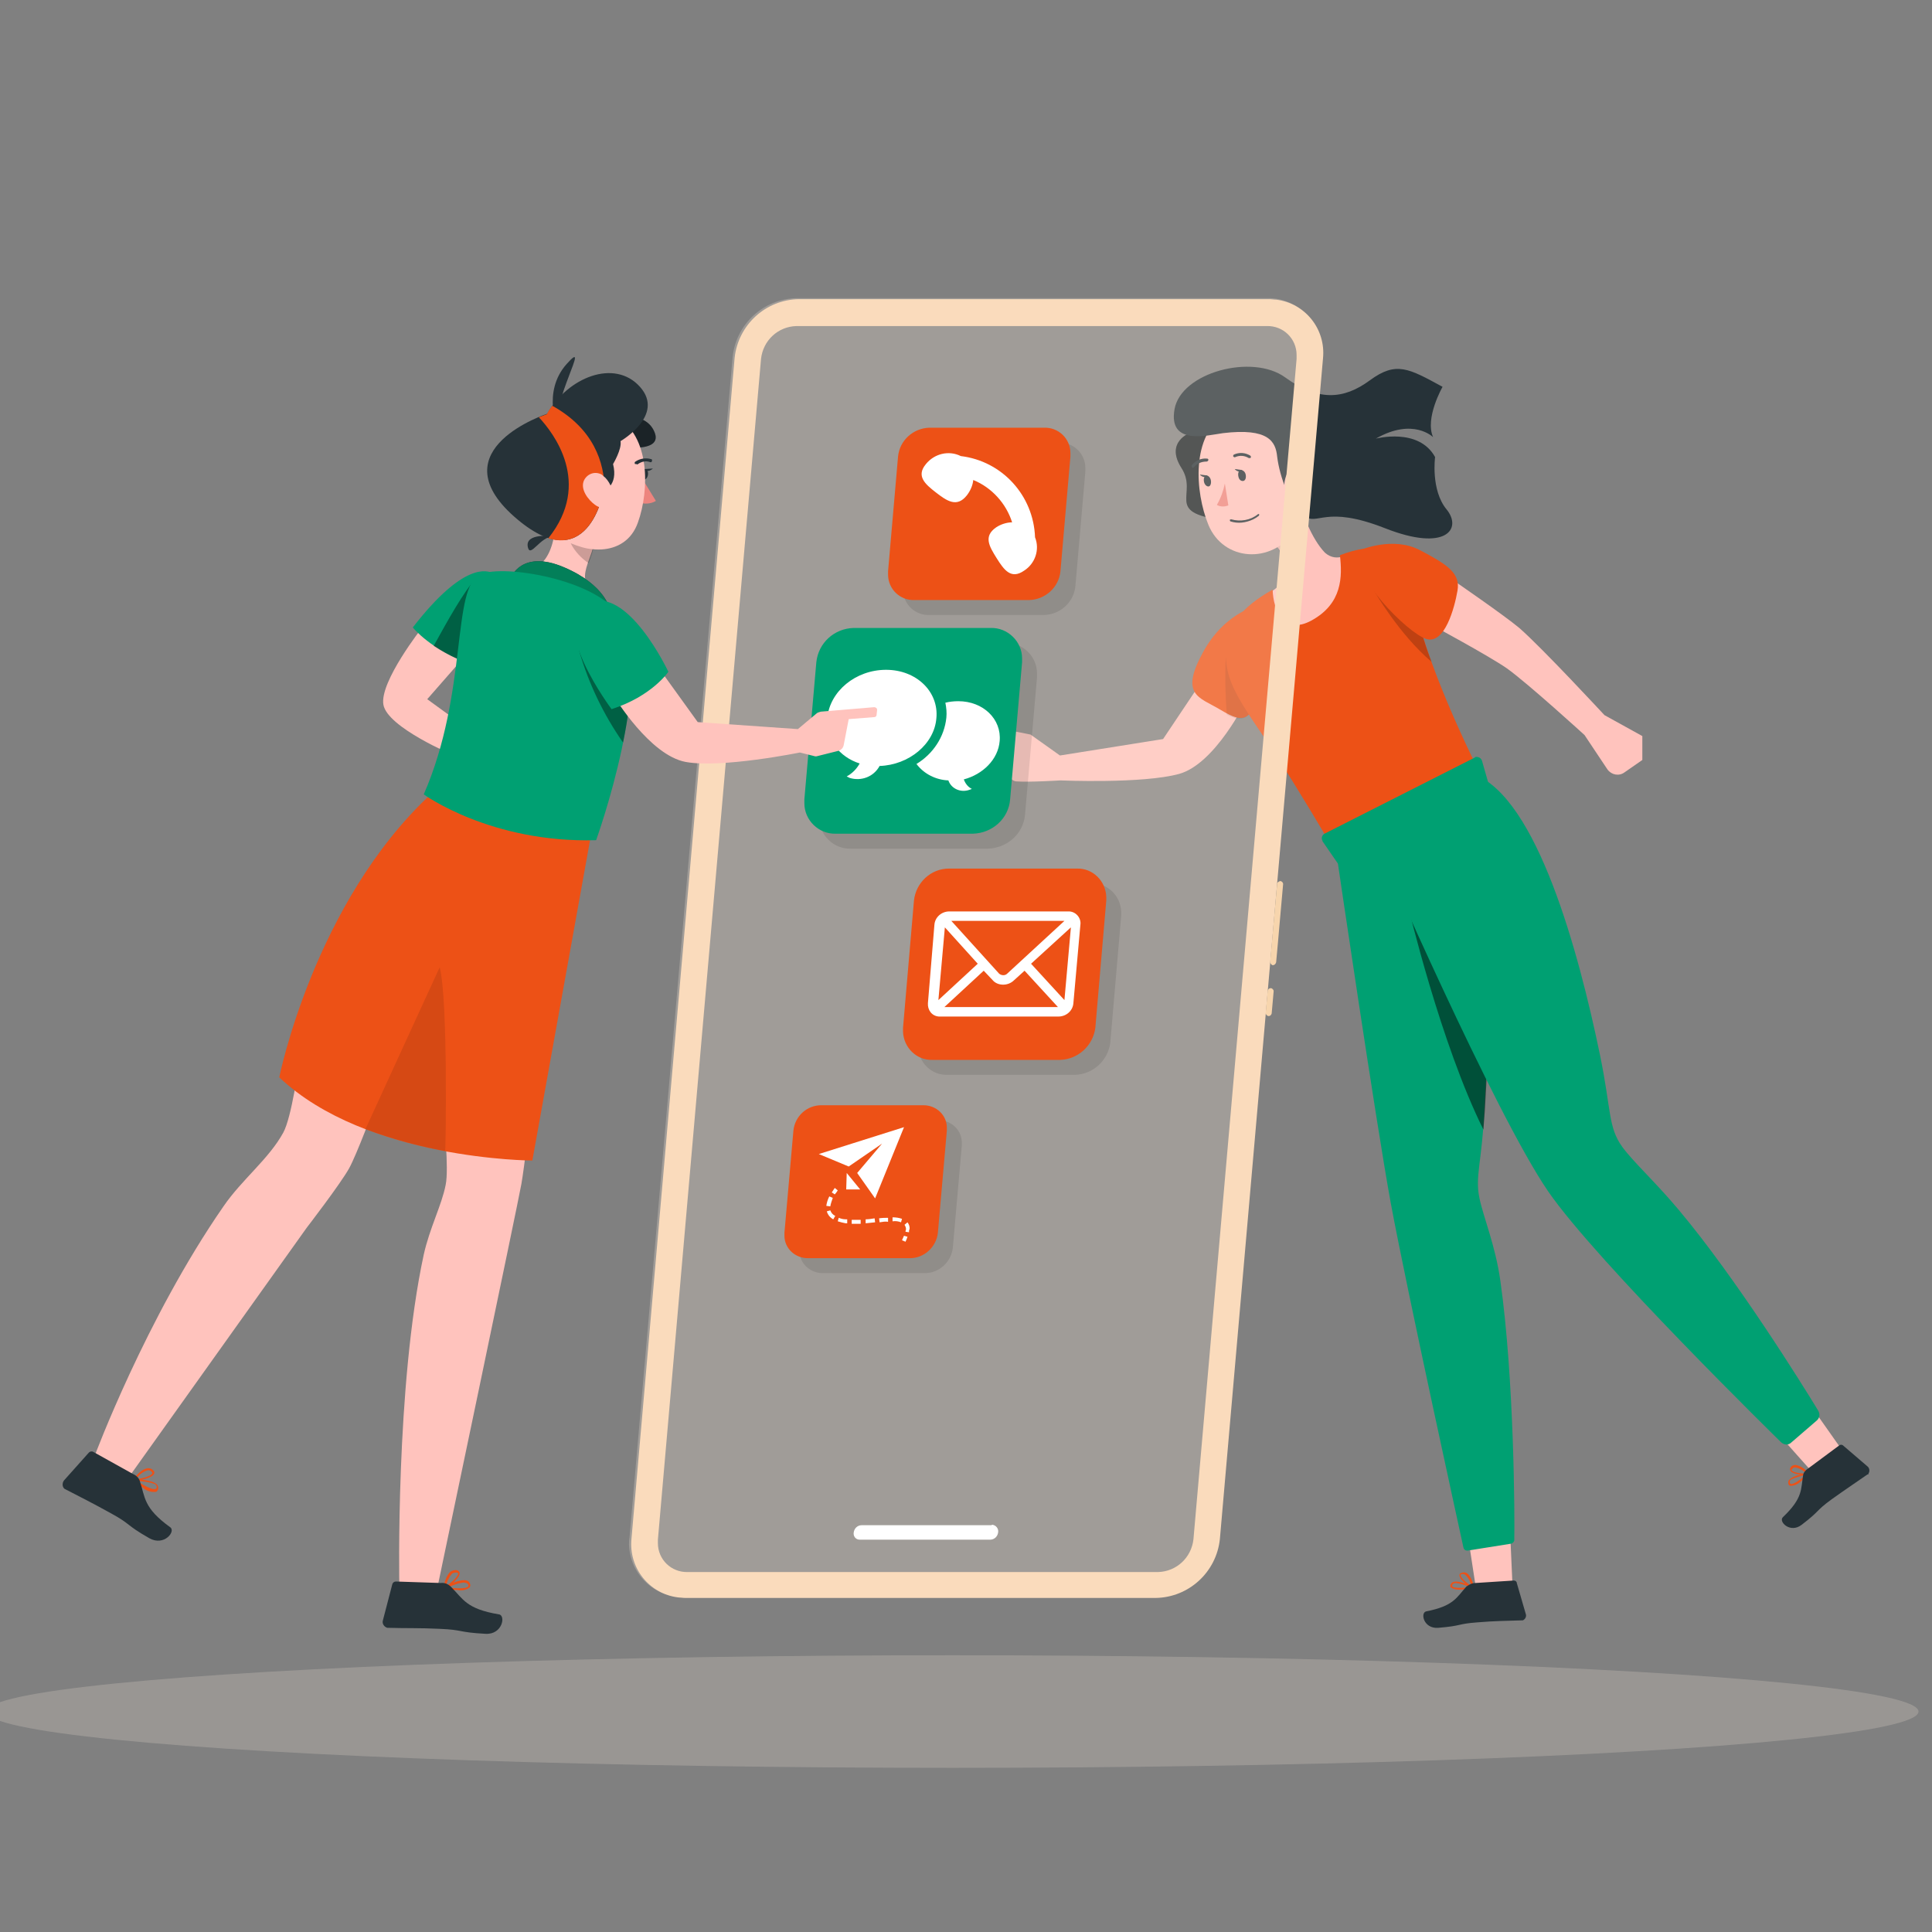 <svg xmlns="http://www.w3.org/2000/svg" id="a" viewBox="0 0 1500 1500"><rect x="0" y="0" width="1500" height="1500" fill="#808080" stroke="none"/><defs><style>.g{fill:#f7d5ad;}.h{fill:#037f59;}.i{fill:#ed847e;}.j{fill:#fff;}.k,.l{fill:#fff1e1;}.m{fill:#ffc3bd;}.n{fill:#ed5116;}.o{fill:#fadbbc;}.p{fill:#00a072;}.q{fill:#263238;}.r{opacity:.1;}.r,.l,.s,.t,.u,.v{isolation:isolate;}.l{opacity:.25;}.w,.t{opacity:.2;}.s{opacity:.3;}.u{opacity:.4;}.v{opacity:.5;}</style></defs><g id="b" class="w"><ellipse id="c" class="k" cx="739.52" cy="1328.84" rx="750" ry="43.71"></ellipse></g><g><g id="d"><path class="m" d="M1028.71,429.14c-10.44-10.83-17.79-30.94-21.27-44.09l-16.25,39.07c5.42,6.19,7.74,14.31,6.19,22.43,0,.39-.39,6.96-11.6,13.54,0,0,1.93,39.84,25.53,34.04,23.59-5.8,36.36-52.6,36.36-52.6l1.55-13.15c-.39,.39-10.83,9.28-20.5,.77Z"></path><path class="r" d="M995.06,414.83l-3.87,9.67c3.09,3.87,5.03,8.12,6.19,12.76,10.83-12.76,11.99-33.26,11.99-33.26l-14.31,10.83Z"></path><path class="m" d="M823.33,605.91s63.82,2.71,92.06-5.03,52.22-57.25,52.22-57.25l-32.49-17.79-32.1,47.96-80.07,12.76-22.82-16.25s-46.42-10.06-46.42-3.87,23.98,10.83,23.98,10.83c0,0,1.55,28.62,11.22,29.4,9.67,.77,34.42-.77,34.42-.77Z"></path><path class="n" d="M979.59,469.37s-27.46,3.87-45.64,37.13-2.71,34.81,12.76,44.09c15.47,9.28,22.82,11.6,30.17-8.9,7.35-20.5,20.5-74.65,2.71-72.33Z"></path><path class="r" d="M979.2,532.42l-10.06-20.89-17.41-1.16c-.77,14.7-.39,29.78,.77,44.48,11.22,5.8,17.79,4.64,23.59-12.76,1.16-2.71,2.32-6.19,3.09-9.67Z"></path><path class="q" d="M924.28,335.92s-20.11,6.96-6.96,27.46c13.15,20.5-13.54,34.42,31.33,40.23,44.87,5.8,1.55-75.81,1.55-75.81l-25.92,8.12Z"></path><path class="s" d="M924.28,335.92s-20.11,6.96-6.96,27.46c13.15,20.5-13.54,34.42,31.33,40.23,44.87,5.8,1.55-75.81,1.55-75.81l-25.92,8.12Z"></path><path class="n" d="M1097.56,464.34c-6.58-43.71-32.1-42.93-57.25-33.26,1.93,16.63,1.93,37.52-22.05,50.67-21.27,11.6-29.78-7.74-30.17-23.98-22.43,12.76-41.39,29.4-35.2,61.89,3.48,18.57,19.73,39.07,36.75,64.98,20.11,30.94,40.61,66.14,40.61,66.14l114.88-58.41s-40.23-80.45-47.58-128.03Z"></path><path class="t" d="M1097.56,464.34c-.77-5.8-2.32-11.22-4.25-16.63l-17.41-3.09-8.9,14.31s19.34,33.65,44.48,54.93c-6.19-15.47-10.83-32.49-13.92-49.51Z"></path><path class="m" d="M1128.12,450.41s39.45,27.08,51.44,37.13c17.79,15.47,66.14,67.69,66.14,67.69l29.4,16.25v18.57l-13.92,9.67c-4.25,3.09-10.06,1.93-13.15-2.32h0l-17.79-26.69s-44.09-40.23-60.34-51.83c-13.92-9.67-58.41-33.65-58.41-33.65l16.63-34.81Z"></path><path class="n" d="M1055.79,427.21s25.53-11.22,46.8,0c21.27,11.22,31.33,17.79,29.01,31.33-2.32,13.54-10.06,42.16-24.37,37.52-14.31-4.64-59.57-49.51-51.44-68.85Z"></path><path class="m" d="M1013.24,352.55c3.09,29.78,4.64,42.16-7.74,59.57-18.57,26.3-55.7,23.59-67.3-4.64-10.44-25.53-13.54-69.62,13.15-85.87,18.95-11.99,44.09-6.19,56.09,13.15,3.48,5.03,5.42,11.22,5.8,17.79h0Z"></path><path class="i" d="M950.97,375.38c-1.16,5.8-3.09,11.22-6.19,16.63,2.71,1.55,5.8,1.55,8.9,.39l-2.71-17.02Z"></path><path class="q" d="M970.7,355.65l.39-.39c.39-.39,0-1.16-.39-1.55h0c-3.87-2.32-8.51-2.71-12.76-.77-.39,.39-.77,1.16-.39,1.55,.39,.39,1.16,.77,1.55,.39,3.48-1.55,7.35-1.16,10.44,.77h1.16Z"></path><path class="q" d="M926.6,363l.39-.39c2.32-2.71,5.8-4.25,9.67-4.25,.77,0,1.16-.39,1.55-1.16h0c0-.77-.39-1.16-1.16-1.16-4.64-.39-8.9,1.55-11.6,5.03-.39,.39-.39,1.16,0,1.55,0,.39,.39,.77,1.16,.39h0Z"></path><path class="q" d="M967.21,368.8c.39,2.32-.39,4.64-2.32,4.64s-3.09-1.55-3.48-3.87,.39-4.64,1.93-4.64,3.48,1.16,3.87,3.87Z"></path><path class="q" d="M940.14,373.05c.39,2.32-.39,4.64-1.93,4.64s-3.09-1.55-3.48-3.87,.39-4.64,1.93-4.64,3.09,1.55,3.48,3.87Z"></path><path class="q" d="M937.43,369.19l-5.8-.77c-.39,0,3.48,3.87,5.8,.77Z"></path><path class="q" d="M964.51,364.93l-5.8-.77c-.39,0,3.48,3.87,5.8,.77Z"></path><path class="q" d="M973.02,403.22c1.55-.77,2.71-1.55,4.25-2.71,.39-.39,.39-.77,.39-1.16h0c-.39-.39-.77-.39-1.16,0-5.8,4.64-13.54,5.8-20.5,3.87-.39,0-.77,0-1.16,.39h0c0,.39,0,.77,.39,1.16h0c5.8,1.93,11.99,1.16,17.79-1.55Z"></path><path class="q" d="M949.42,336.31c-11.6,1.55-42.55,10.06-37.52-18.57,5.03-28.62,60.34-43.32,85.87-24.76,25.53,18.57,45.26,17.41,65.76,2.32s30.17-9.28,56.47,5.03c0,0-13.92,24.37-7.35,39.07,0,0-15.47-15.47-44.48,1.16,0,0,33.26-8.9,46.03,14.31,0,0-3.48,25.53,8.9,40.61,12.38,15.09-.39,33.26-47.58,14.7-47.19-18.57-52.22-1.55-63.05-9.67-10.83-8.12-18.95-30.17-20.89-46.03-1.16-11.6-6.58-22.43-42.16-18.18Z"></path><path class="m" d="M1017.5,373.05c-.77,5.8-3.87,10.83-8.12,14.31-6.19,4.64-11.99,0-12.38-7.35-.39-6.58,1.93-16.63,9.28-18.57,5.42-1.16,10.44,2.32,11.6,7.74-.39,1.55-.39,2.71-.39,3.87h0Z"></path><path class="m" d="M1172.6,1192.68c1.16,24.76,1.93,44.48,1.93,44.48l-27.46,3.09s-2.71-16.63-6.58-42.55l32.1-5.03Z"></path><path class="n" d="M1134.7,1234.07c-2.71,.39-5.8,0-8.12-1.55-.77-.77-.77-1.93,0-2.71,.39-.77,1.16-1.55,1.93-1.55,4.64-1.55,14.31,3.48,14.7,3.48s.39,.39,.39,.77-.39,.39-.39,.39c-2.71,.77-5.42,1.16-8.51,1.16Zm-4.64-5.03c-.39,0-.77,0-1.16,.39-.39,0-1.16,.39-1.16,.77-.39,.77-.39,1.16,0,1.55,1.55,1.55,8.12,1.16,13.54,.39-3.87-1.55-7.35-2.71-11.22-3.09h0Z"></path><path class="n" d="M1143.21,1232.91h0c-3.48-1.16-10.44-6.96-10.06-10.06,0-.77,.39-1.55,2.32-1.93,1.55-.39,2.71,0,3.87,.77,2.71,2.71,4.25,6.58,5.03,10.44,0,.39,0,.77-.39,.77-.39,0-.77,0-.77,0h0Zm-7.74-10.83h0c-1.55,0-1.55,.77-1.55,.77,0,1.93,4.64,6.19,8.12,8.12-.39-3.09-1.93-5.8-4.25-8.12-.39-.39-1.16-.77-2.32-.77Z"></path><path class="q" d="M1145.53,1229.04l29.78-1.93c1.16,0,2.32,.77,2.32,1.93l6.96,23.98c.77,1.93-.39,4.25-2.32,5.03h-1.16c-10.83,.39-20.5,.39-34.04,1.55-15.86,1.16-11.6,2.71-30.56,4.25-11.22,.77-13.92-11.6-9.28-12.76,21.66-4.25,23.59-10.83,31.33-19.34,2.71-1.93,4.64-2.71,6.96-2.71Z"></path><path class="p" d="M1155.97,609.39l-5.42-18.95c-.77-1.93-2.71-3.09-5.03-2.71,0,0-.39,0-.39,.39l-116.81,59.18c-1.93,1.16-2.71,3.48-1.55,5.42v.39l11.99,17.41s29.01,197.65,41,263.41c12.38,66.92,56.47,267.66,56.47,267.66,.39,1.55,1.55,2.32,3.09,2.32l34.04-5.42c1.16-.39,2.32-1.55,2.32-2.71,.39-17.02,0-125.32-10.83-201.52-3.87-27.46-13.15-49.12-16.25-64.21-3.48-16.63,1.93-27.85,3.87-67.69,4.25-75.81,9.28-194.56,3.48-252.97Z"></path><path class="v" d="M1152.88,861.58c1.55-25.14,2.71-55.31,3.87-86.26l-34.04-57.25-15.09-33.65-14.31,19.34s25.14,106.37,58.41,173.29c.39-4.64,.77-9.67,1.16-15.47Z"></path><path class="m" d="M1410.48,1097.91c14.31,20.11,23.59,33.65,23.59,33.65l-21.66,17.41-28.62-32.1,26.69-18.95Z"></path><path class="n" d="M1397.72,1150.52c-1.93,1.93-5.03,3.09-7.74,3.09-1.16-.39-1.55-1.16-1.55-2.32,0-.77,0-1.93,.77-2.32,3.09-3.87,13.92-5.03,14.31-5.03s.39,0,.77,.39v.77c-2.32,1.93-4.26,3.48-6.58,5.42Zm-6.96-1.93c-.39,.39-.77,.39-.77,.77-.39,.39-.39,.77-.39,1.55s.39,1.16,.77,1.16c1.93,.77,7.74-3.48,11.6-6.96-3.87,.77-7.74,1.93-11.22,3.48h0Z"></path><path class="n" d="M1403.91,1144.72h0c-3.87,.77-12.76,0-13.92-3.09-.39-.77-.39-1.55,.77-3.09,.77-.77,2.32-1.16,3.48-1.16,3.87,.77,7.35,3.09,9.67,6.19v1.16Zm-11.99-4.64h0c-1.16,.77-1.16,1.55-.77,1.55,.77,1.55,7.35,2.71,11.22,2.32-2.32-2.32-5.03-3.87-8.12-4.64-1.16,0-1.93,0-2.32,.77h0Z"></path><path class="q" d="M1403.91,1140.07l23.98-17.79c.77-.77,2.32-.77,3.09,0l18.95,16.25c1.55,1.16,1.93,3.87,.77,5.42v.39c0,.39-.39,.39-.77,.39-8.9,6.19-17.02,11.6-27.85,19.34-12.76,9.28-8.51,8.51-23.21,19.73-8.9,6.96-18.18-2.32-14.7-5.8,15.86-15.09,13.92-21.66,15.86-33.26,.39-1.55,1.93-3.48,3.87-4.64Z"></path><path class="p" d="M1070.1,656.96s89.74,206.55,131.9,268.05c37.52,54.54,180.63,194.56,180.63,194.56,2.32,2.32,5.8,2.71,8.12,.39l19.73-17.02c2.32-1.93,2.71-5.03,1.16-7.74-11.99-19.73-63.43-102.5-108.3-155.88-17.79-21.27-35.2-37.13-43.71-48.74-11.22-15.47-8.51-28.24-17.41-71.56-16.63-80.45-48.74-198.81-97.47-217.77l-74.65,55.7Z"></path></g><g id="e"><path class="l" d="M895.66,1239.87h-365.14c-22.82,.39-41.39-17.79-42.16-40.61,0-1.93,0-3.48,.39-5.42l80.07-916.71c2.71-25.53,23.98-45.26,49.9-45.64h365.14c22.82-.39,41.39,17.79,42.16,40.61,0,1.93,0,3.48-.39,5.42l-80.07,916.71c-2.71,25.53-23.98,44.87-49.9,45.64Z"></path><path class="o" d="M985.39,232.26h-365.14c-25.92,.39-47.19,20.11-49.9,45.64l-80.07,916.71c-2.32,22.82,13.92,42.93,36.36,45.64,1.55,0,3.48,.39,5.42,.39h365.14c25.92-.39,47.19-20.11,49.9-45.64l80.07-916.71c2.32-22.82-13.92-42.93-36.36-45.64-1.93,0-3.48-.39-5.42-.39Zm-58.79,962.74c-1.55,14.31-13.15,25.14-27.46,25.53h-365.14c-12.76,.39-23.21-9.67-23.21-22.43v-2.71l80.07-916.71c1.55-14.31,13.15-25.14,27.46-25.53h365.14c12.76-.39,23.21,9.67,23.21,22.43v3.09l-80.07,916.32Z"></path><path class="j" d="M769.56,1184.17h-100.57c-3.09,0-5.8,2.32-6.19,5.8-.39,2.71,1.55,5.42,4.64,5.42h101.34c3.09,0,5.8-2.32,6.19-5.8,.39-2.71-1.55-5.42-4.64-5.8-.39,.39-.77,.39-.77,.39Z"></path><path class="r" d="M766.85,658.9h-106.37c-13.15,.39-24.37-10.44-24.37-23.59v-3.09l9.28-106.37c1.55-15.09,13.92-26.3,29.01-26.69h106.37c13.15-.39,24.37,10.44,24.37,23.59v3.09l-9.28,106.37c-1.16,15.09-13.92,26.3-29.01,26.69Z"></path><path class="p" d="M755.25,647.29h-106.37c-13.15,.39-24.37-10.44-24.37-23.59v-3.09l9.28-106.37c1.55-15.09,13.92-26.3,29.01-26.69h106.37c13.15-.39,24.37,10.44,24.37,23.59v3.09l-9.28,106.37c-1.16,15.09-13.92,26.3-29.01,26.69Z"></path><path class="j" d="M727.01,557.56c1.93-20.5-15.47-37.52-39.07-37.52s-43.71,16.63-45.64,37.52c-1.55,16.25,9.28,30.17,25.14,35.2-2.32,4.25-5.8,7.74-10.06,10.06,.77,.39,1.55,.77,2.32,1.16,8.9,2.71,18.57-.77,23.21-9.28,22.82-.77,42.55-17.02,44.09-37.13Z"></path><path class="j" d="M776.14,575.35c1.55-17.02-12.76-30.94-32.1-30.94-3.48,0-6.96,.39-10.06,1.16,.77,3.87,1.16,7.74,.77,11.6-1.55,15.09-10.44,28.24-23.21,35.97,5.8,7.74,15.09,12.38,24.76,12.76,2.32,6.58,9.67,9.67,16.25,7.35h0c.77-.39,1.55-.39,1.93-.77-3.09-1.55-5.03-4.25-6.19-7.35,14.7-3.87,26.69-15.47,27.85-29.78Z"></path><path class="r" d="M718.12,988.45h-79.29c-10.06,0-18.18-7.74-18.18-17.41v-2.32l6.96-79.29c1.16-11.22,10.44-19.73,21.66-19.73h79.29c10.06,0,18.18,7.74,18.18,17.41v2.32l-6.96,79.29c-1.16,10.83-10.44,19.73-21.66,19.73Z"></path><path class="r" d="M834.54,834.5h-99.02c-12.38,.39-22.43-9.67-22.82-22.05v-2.71l8.51-99.02c1.55-13.92,13.15-24.76,27.08-24.76h99.41c12.38-.39,22.43,9.67,22.82,22.05v2.71l-8.51,99.02c-1.93,13.92-13.54,24.37-27.46,24.76Z"></path><path class="n" d="M822.94,822.9h-99.02c-12.38,.39-22.43-9.67-22.82-22.05v-2.71l8.51-99.02c1.55-13.92,13.15-24.76,27.08-24.76h99.41c12.38-.39,22.43,9.67,22.82,22.05v2.71l-8.51,99.02c-1.93,13.92-13.54,24.37-27.46,24.76Z"></path><path class="n" d="M706.51,976.85h-79.29c-10.06,0-18.18-7.74-18.18-17.41v-2.32l6.96-79.29c1.16-11.22,10.44-19.73,21.66-19.73h79.29c10.06,0,18.18,7.74,18.18,17.41v2.32l-6.96,79.29c-1.16,10.83-10.44,19.73-21.66,19.73Z"></path><path class="j" d="M829.13,707.63h-92.06c-6.19,0-11.22,4.64-11.6,10.44l-5.03,60.73c-.39,5.42,3.09,10.06,8.51,10.44h92.83c6.19,0,11.22-4.64,11.6-10.44l5.42-60.73c.77-5.03-3.09-10.06-8.51-10.44h-1.16Zm-70.01,40.61l-30.56,28.24,5.03-56.47,25.53,28.24Zm-20.5-33.26h87.8l-44.48,41c-1.55,1.55-4.25,1.55-6.19,0h0l-37.13-41Zm25.14,38.68l6.96,7.35c1.93,2.32,5.03,3.48,8.12,3.48s6.19-1.16,8.51-3.48l8.12-7.35,25.92,28.24h-88.19l30.56-28.24Zm36.75-5.42l30.94-28.24-5.03,56.47-25.92-28.24Z"></path><polygon class="j" points="635.73 896 658.94 905.67 684.85 887.88 665.51 910.7 679.44 930.43 701.87 875.12 635.73 896"></polygon><polygon class="j" points="657.39 910.7 667.83 923.47 657 923.47 657.39 910.7"></polygon><path class="j" d="M648.11,927.34l-2.32-1.55c.77-1.16,1.55-2.32,2.32-3.48l2.32,1.93c-.77,1.16-1.55,2.32-2.32,3.09Z"></path><path class="j" d="M646.95,946.68c-2.32-1.16-4.25-3.48-5.03-6.19l2.71-.77c.77,1.93,1.93,3.48,3.87,4.25l-1.55,2.71Zm-2.32-10.06l-3.09-.39c.39-2.71,1.16-5.03,2.32-7.35l2.71,1.16c-.77,2.32-1.55,4.25-1.93,6.58h0Z"></path><path class="j" d="M705.74,956.73l-2.71-.39c0-.77,.39-1.55,.39-1.93,0-1.16-.39-2.32-1.16-3.48l2.32-1.93c1.16,1.55,1.93,3.48,1.55,5.42-.39,.39-.39,1.55-.39,2.32Zm-41.39-6.58h-3.09v-3.09h6.96v3.09h-3.87Zm7.74-.39v-3.09c2.32,0,4.64-.39,6.96-.77l.39,3.09-7.35,.77Zm-14.31,0h-1.16c-1.93-.39-3.87-.77-6.19-1.55l.77-2.71c1.93,.77,3.48,1.16,5.42,1.16h1.16v3.09Zm41.77-.77c-1.93-.77-4.25-1.16-6.58-.77v-3.09c2.71,0,5.03,.39,7.35,1.16l-.77,2.71Zm-16.63,0l-.39-3.09c2.32-.39,5.03-.39,6.96-.39v3.09c-1.93-.39-4.25,0-6.58,.39h0Z"></path><path class="j" d="M703.03,964.08l-2.71-1.16c.39-1.16,1.16-2.32,1.55-3.48l2.71,.77c-.39,1.16-.77,2.32-1.55,3.87Z"></path><path class="r" d="M810.56,477.49h-88.96c-11.22,.39-20.5-8.51-20.5-19.73v-2.71l7.74-88.96c1.16-12.38,11.6-22.05,24.37-22.43h88.96c11.22-.39,20.5,8.51,20.5,19.73v2.71l-7.74,88.96c-1.16,12.38-11.6,22.05-24.37,22.43Z"></path><path class="n" d="M798.96,465.89h-88.96c-11.22,.39-20.5-8.51-20.5-19.73v-2.71l7.74-88.96c1.16-12.38,11.6-22.05,24.37-22.43h88.96c11.22-.39,20.5,8.51,20.5,19.73v2.71l-7.74,88.96c-1.16,12.38-11.6,22.05-24.37,22.43Z"></path><path class="j" d="M803.6,417.15c-1.16-32.49-25.53-59.18-57.63-63.05-9.28-4.64-20.5-1.93-27.08,6.19-7.74,9.28-.77,15.47,7.74,22.05,8.51,6.58,16.25,11.99,23.98,2.32,2.71-3.48,4.64-7.74,5.03-11.99,14.31,5.8,25.53,18.18,30.17,32.88-4.25,0-8.9,1.55-12.38,3.87-10.06,6.96-5.42,14.7,.39,23.98,5.8,9.28,11.22,16.63,21.27,9.67,8.51-5.42,12.38-16.25,8.51-25.92Z"></path><path class="g" d="M991.58,685.97l-5.42,60.73c0,1.16,.77,2.32,1.93,2.71,1.16,0,2.32-.77,2.71-2.32,1.93-20.11,3.48-40.23,5.42-60.73,0-1.16-1.16-2.32-2.32-2.32-1.16,.39-2.32,1.16-2.32,1.93Z"></path><path class="g" d="M984.23,769.14l-1.55,17.41c0,1.16,1.16,2.32,2.32,2.32s1.93-.77,2.32-1.93l1.55-17.41c0-1.16-1.16-2.32-2.32-2.32s-1.93,.77-2.32,1.93h0Z"></path></g><g id="f"><path class="q" d="M429.57,416.38s-22.43-3.09-19.73,8.51c1.93,8.51,9.28-8.12,19.73-8.51Z"></path><path class="m" d="M409.84,442.68s18.57-.39,21.27-34.04c0,0,17.79-6.19,27.46,4.64,9.67,10.83-13.15,32.1-.39,43.32,.39,.39-12.38,7.35-48.35-13.92Z"></path><path class="q" d="M478.3,323.93s23.98-5.03,30.17,12.38c6.19,17.41-35.2,9.67-35.2,9.67l5.03-22.05Z"></path><path class="s" d="M478.3,323.93s23.98-5.03,30.17,12.38c6.19,17.41-35.2,9.67-35.2,9.67l5.03-22.05Z"></path><path class="q" d="M497.64,367.64c.39-2.32,1.93-3.87,3.48-3.48s2.32,2.32,1.93,4.64-1.93,3.87-3.48,3.48-2.32-2.71-1.93-4.64Z"></path><path class="i" d="M498.8,371.89l10.44,17.02c-3.87,2.32-8.9,2.71-13.15,1.16l2.71-18.18Z"></path><path class="m" d="M420.28,356.81c-1.16,28.62-2.32,41,10.44,56.86,20.5,17.41,54.93,19.73,64.6-8.12,8.9-24.76,9.67-67.3-17.02-82-18.95-10.44-42.93-3.09-52.99,15.86-3.48,5.42-5.03,11.22-5.03,17.41Z"></path><path class="q" d="M494.16,360.29c.39,.39,.77,.39,1.16,0,2.71-1.93,6.19-2.71,9.28-1.55,.77,.39,1.55,0,1.55-.77,.39-.77,0-1.55-.77-1.55-4.25-1.16-8.51-.39-11.99,1.93-.77,.39-.77,1.16-.39,1.93h0q.77,0,1.16,0Z"></path><path class="q" d="M396.69,448.48s8.12-22.05,41-8.12c32.88,13.92,35.97,33.26,35.97,33.26l-76.97-25.14Z"></path><path class="h" d="M396.69,448.48s8.12-22.05,41-8.12c32.88,13.92,35.97,33.26,35.97,33.26l-76.97-25.14Z"></path><path class="m" d="M411.77,865.83s-4.64,40.23-6.96,53.38c-1.93,11.6-65.76,316.01-65.76,316.01l-29.01-4.64s-3.09-154.33,18.95-256.45c4.64-20.89,13.92-38.29,17.02-54.15,2.71-12.76-1.55-52.22-1.55-52.22l67.3-1.93Z"></path><path class="m" d="M290.71,859.26s-13.54,36.75-19.73,47.96c-6.96,12.38-32.88,46.03-32.88,46.03l-138.47,194.17-26.3-16.63s39.84-107.14,100.18-194.17c14.31-20.89,35.2-36.75,46.42-57.25,6.58-11.99,11.99-52.6,11.99-52.6l58.79,32.49Z"></path><path class="m" d="M327.84,487.16s-33.26,42.16-30.17,59.95c3.09,17.79,54.93,39.45,54.93,39.45l13.15-18.95-34.04-24.76,32.49-37.13-36.36-18.57Z"></path><path class="p" d="M382.76,445c-4.25-1.93-22.43-9.28-62.27,42.16,0,0,14.31,17.79,45.26,28.62,0,0,34.81-62.27,17.02-70.78Z"></path><path class="u" d="M365.74,515.78s5.8-10.44,11.6-23.21c-.77-22.05-3.48-49.51-11.22-39.45-10.44,13.15-24.37,39.45-29.4,48.35,8.9,5.8,18.95,10.83,29.01,14.31Z"></path><path class="n" d="M334.8,616.35c38.29,20.5,80.07,32.49,123.39,35.59l-44.87,249.1s-128.8-.39-196.49-64.6c0,0,27.08-135.77,117.97-220.09Z"></path><path class="p" d="M329,616.74s51.83,37.91,133.83,35.59c0,0,47.19-130.74,17.79-174.83-18.18-27.46-88.58-39.45-107.53-31.72-22.82,9.28-9.28,91.28-44.09,170.96Z"></path><path class="r" d="M341.38,750.96l-57.63,125.71c20.11,7.35,41,13.15,61.89,17.02,.39,0,2.32-117.2-4.25-142.73Z"></path><path class="u" d="M458.96,498.76l-9.28,6.58c7.35,25.53,18.95,49.51,34.04,71.17,3.87-18.18,6.19-36.75,6.58-55.31l-20.5-17.02-10.83-5.42Z"></path><path class="m" d="M510.79,517.72l30.94,42.93,77.75,5.42,14.31-11.99c.77-.77,1.93-1.16,3.48-1.55l41.39-3.48c1.16,0,2.32,.77,2.32,1.93v.39l-.39,3.48c0,1.16-.77,1.93-1.93,1.93l-19.73,1.55-3.87,20.11c-.39,2.32-2.32,4.25-4.64,4.64l-15.47,3.87c-1.16,.39-1.93,.39-3.09,0l-10.83-2.71s-60.73,12.38-88.58,7.35-55.31-50.28-55.31-50.28l33.65-23.59Z"></path><path class="p" d="M474.82,550.59s-49.9-66.53-18.95-82c30.94-15.47,63.05,52.99,63.05,52.99,0,0-12.76,18.95-44.09,29.01Z"></path><path class="n" d="M345.24,1233.29c-.39,0-.39-.39-.39-.77s0-.77,.39-.77c.39-.39,11.99-6.19,17.02-4.64,1.16,.39,1.93,.77,2.32,1.93,.77,1.16,.77,2.32,0,3.48-2.71,1.93-6.19,2.71-9.28,1.93-3.48,0-6.58-.39-10.06-1.16Zm2.71-.77c5.8,.77,13.92,1.16,15.47-.77,.39-.39,.39-.77,0-1.55-.39-.39-.77-1.16-1.55-1.16-.39,0-1.16-.39-1.55-.39-4.25,.39-8.51,1.93-12.38,3.87h0Z"></path><path class="n" d="M344.86,1233.29c-.39,0-.39-.39-.39-.77s1.16-8.9,5.42-12.38c1.16-.77,2.71-1.16,4.25-1.16,1.93,.39,2.71,1.55,2.71,2.32,.39,3.48-7.35,10.06-11.22,11.99h-.39c0,.39-.39,0-.39,0Zm8.9-12.38c-.77,0-1.93,.39-2.71,.77-2.32,2.71-4.25,6.19-4.64,9.67,3.87-2.32,9.28-7.35,9.28-9.67,0,0,0-.77-1.55-.77h-.39Z"></path><path class="q" d="M342.15,1229.04l-34.81-1.16c-1.16,0-2.32,.77-2.71,1.93l-7.35,28.24c-.77,2.32,.77,5.03,3.48,5.8h1.16c12.76,.39,23.98,0,39.45,.77,18.57,.77,13.92,2.71,35.59,3.87,13.15,.77,15.86-14.31,10.44-15.09-25.53-4.25-27.85-11.99-37.13-21.27-2.32-2.32-5.03-3.48-8.12-3.09Z"></path><path class="n" d="M103.88,1149.74q-.39-.39-.39-.77c0-.39,.39-.39,.77-.39,.77,0,13.54,0,17.41,3.87,.77,.77,1.16,1.55,1.16,2.71s-.39,2.32-1.55,3.09c-3.48,.39-6.58-.39-9.28-2.32-2.71-2.32-5.42-4.25-8.12-6.19Zm2.71,0c4.64,3.48,11.99,7.35,14.31,6.19,.39,0,.77-.39,.77-1.55,0-.77-.39-1.16-.77-1.55s-.77-.77-1.16-.77c-4.25-1.55-8.9-1.93-13.15-2.32h0Z"></path><path class="n" d="M103.5,1149.36v-.77c.39-.39,5.03-7.35,10.44-8.51,1.55-.39,3.09,0,4.25,.77,1.55,1.16,1.93,2.32,1.55,3.09-1.16,3.48-11.22,5.8-15.47,5.42h-.39c0,.39-.39,.39-.39,0Zm13.54-7.35c-.77-.39-1.93-.77-2.71-.39-3.48,1.16-6.58,3.48-8.51,6.58,4.64,0,11.6-2.32,12.38-4.25,0,0,.39-.77-.77-1.55l-.39-.39h0Z"></path><path class="q" d="M103.11,1144.33l-30.56-17.02c-1.16-.77-2.71-.39-3.48,.39l-19.34,21.66c-1.55,1.93-1.55,5.03,.39,6.58h0l.77,.39c11.22,5.8,21.27,10.83,35.2,18.57,16.25,8.9,10.83,8.51,29.78,19.34,11.6,6.58,20.89-5.42,16.25-8.51-20.89-15.09-19.34-23.21-23.59-35.97-.77-2.32-2.71-4.25-5.42-5.42Z"></path><path class="q" d="M468.63,381.18s11.6-3.87,7.35-20.89c0,0,6.96-11.6,5.8-17.79,0,0,34.81-20.11,15.09-42.16-19.73-22.05-56.09-7.35-71.94,20.89,0,0-84.71,27.46-25.92,79.68,57.63,51.06,69.62-19.73,69.62-19.73Z"></path><path class="q" d="M433.43,333.6s-13.15-29.01,6.58-51.06-13.15,30.56-6.58,51.06Z"></path><path class="n" d="M468.63,381.18c.39,0,.77-.39,.77-.39,0-21.66-8.51-47.96-40.61-65.76-1.55,1.93-3.09,4.25-4.25,6.58,0,0-2.32,.77-6.19,2.32,11.22,11.99,41.77,51.06,7.35,93.99,34.81,10.83,42.93-36.75,42.93-36.75Z"></path><path class="m" d="M470.18,371.12c3.87,4.25,6.19,10.06,5.8,15.86-.39,7.74-8.12,9.28-13.92,5.03-5.42-3.87-11.99-12.38-8.51-19.34,2.71-5.03,8.51-6.96,13.54-4.25,.77,.77,1.93,1.55,3.09,2.71Z"></path><path class="q" d="M500.74,364.16l6.19-.39s-4.25,3.87-6.19,.39Z"></path><path class="t" d="M443.1,421.79c3.09,6.19,8.12,11.6,13.92,15.47,1.16-3.48,2.71-6.96,3.48-10.83-5.8-.39-11.6-2.32-17.41-4.64Z"></path></g></g></svg>